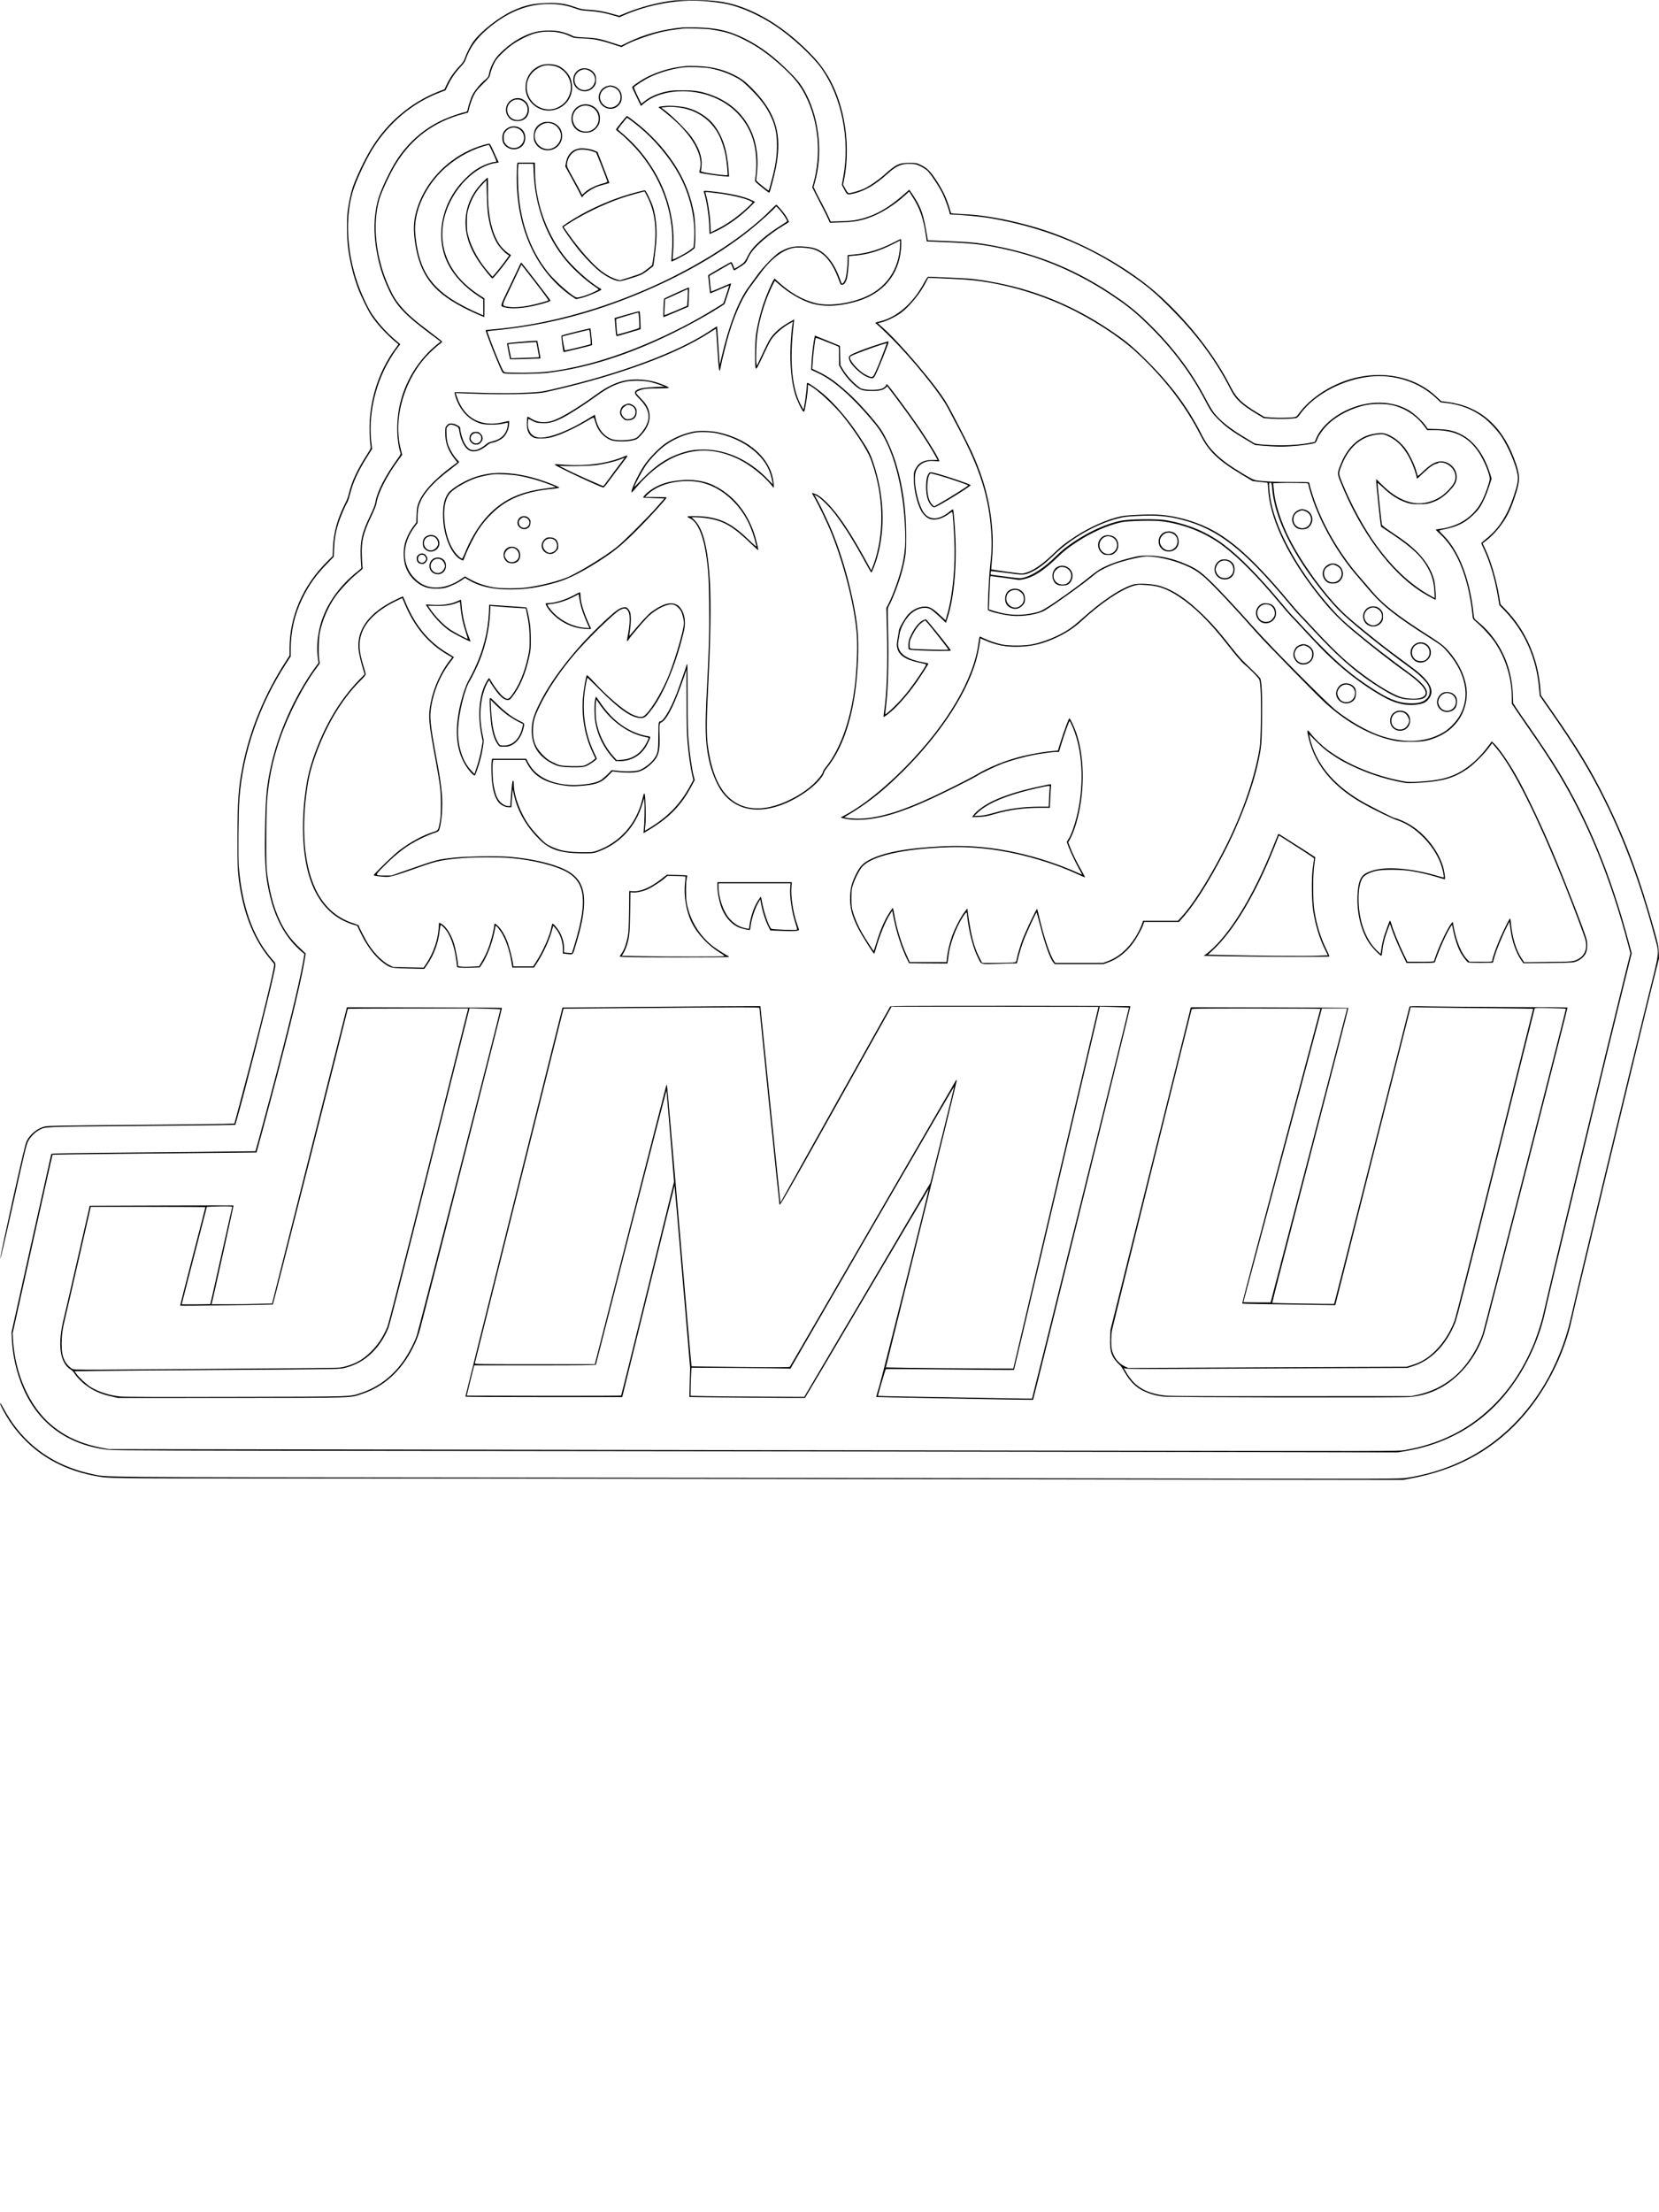 <?xml version="1.0" encoding="UTF-8" standalone="yes"?>
<svg version="1.0" xmlns="http://www.w3.org/2000/svg" width="2876.77px" height="3835.01px" viewBox="0 0 2877 3836" preserveAspectRatio="xMidYMid meet">
  <g transform="translate(0,3836) scale(0.1,-0.1)" fill="#000000" stroke="none">
    <path d="M11700 38353 c-266 -29 -576 -109 -839 -215 l-124 -51 -111 31 c-171
47 -259 63 -406 72 -121 7 -147 12 -250 48 -170 60 -283 76 -498 69 -234 -7
-380 -41 -587 -137 -232 -107 -536 -344 -671 -523 -53 -70 -120 -201 -154
-297 -18 -52 -37 -79 -91 -135 -89 -93 -166 -202 -219 -313 l-43 -90 -96 -37
c-489 -190 -905 -544 -1183 -1007 -108 -178 -253 -484 -314 -662 -28 -82 -67
-262 -85 -396 -19 -136 -16 -485 5 -643 30 -236 94 -497 172 -703 54 -144 173
-389 233 -477 101 -151 259 -322 418 -456 l52 -43 -53 -72 c-257 -347 -416
-791 -445 -1243 -9 -138 -3 -343 14 -449 6 -37 2 -47 -57 -140 -173 -267 -271
-479 -319 -684 -11 -47 -35 -114 -54 -150 -143 -279 -211 -521 -222 -785 l-6
-150 -86 -85 c-427 -421 -661 -957 -661 -1517 l0 -122 -63 -98 c-370 -572
-627 -1195 -751 -1823 -73 -367 -89 -589 -90 -1250 -1 -536 5 -634 55 -913 84
-468 249 -856 490 -1151 35 -43 72 -88 81 -100 17 -20 16 -29 -21 -201 -102
-465 -313 -1300 -594 -2345 l-63 -235 -179 -7 c-99 -3 -823 -11 -1610 -18
-1194 -9 -1441 -14 -1496 -26 -132 -30 -263 -136 -321 -260 -21 -45 -82 -304
-244 -1029 -120 -543 -214 -985 -212 -1004 2 -22 92 364 225 963 185 836 227
1009 254 1065 38 77 120 163 195 203 107 58 67 56 1499 68 726 6 1451 13 1612
16 l292 6 15 52 c147 511 538 2049 640 2511 56 258 59 220 -24 317 -325 375
-516 913 -571 1603 -14 170 -6 934 11 1170 59 805 344 1630 812 2351 l78 121
0 122 c0 308 67 604 199 876 113 235 238 411 432 610 l116 120 6 150 c7 163
28 286 78 441 31 98 115 295 150 351 11 18 33 84 49 146 50 205 136 390 300
652 l82 130 -13 105 c-54 454 51 964 284 1385 55 100 132 218 184 283 l34 42
-33 28 c-167 139 -287 263 -401 414 -79 104 -117 172 -201 354 -275 597 -348
1305 -191 1848 51 177 224 549 346 745 285 458 696 801 1174 981 l90 34 40 84
c55 116 126 221 215 316 61 65 81 94 99 146 70 195 181 351 365 510 346 298
691 440 1071 441 167 1 300 -21 445 -72 103 -37 129 -42 250 -49 147 -9 281
-33 432 -79 l98 -29 90 39 c396 171 863 261 1280 246 165 -6 389 -33 517 -62
250 -57 559 -198 823 -375 286 -192 642 -521 794 -734 351 -490 501 -1234 380
-1885 l-25 -136 43 -82 c49 -94 50 -95 168 -68 188 44 374 154 585 345 153
138 240 175 399 168 83 -3 102 -8 167 -40 41 -20 93 -53 117 -74 55 -47 210
-280 272 -409 45 -94 120 -306 120 -340 0 -8 8 -15 18 -15 179 -3 518 -35 692
-65 911 -158 1664 -459 2405 -962 319 -217 456 -333 775 -659 419 -427 746
-877 985 -1353 81 -162 191 -264 455 -422 l118 -71 139 -9 c127 -9 280 -6 395
7 45 5 50 10 92 67 304 425 975 715 1521 658 326 -34 618 -164 842 -375 l78
-73 104 -12 c245 -29 456 -111 643 -252 94 -70 236 -222 307 -328 120 -179
254 -494 281 -665 14 -90 1 -162 -67 -369 -111 -336 -258 -566 -473 -737 -49
-40 -90 -76 -90 -80 0 -4 22 -54 50 -112 99 -212 187 -508 237 -803 l27 -160
96 -100 c341 -354 548 -819 591 -1332 l13 -141 149 -214 c469 -669 724 -1089
987 -1623 353 -717 626 -1465 871 -2390 66 -247 72 -200 -124 -985 -271 -1088
-1203 -4955 -1352 -5615 -84 -369 -254 -791 -452 -1120 -542 -903 -1363 -1457
-2388 -1615 -127 -19 -189 -19 -5084 -10 -2726 5 -7741 12 -11146 15 -6720 7
-6293 3 -6574 61 -69 14 -193 48 -275 75 -556 183 -982 544 -1260 1069 -39 73
-56 97 -56 80 0 -29 93 -200 170 -315 338 -501 838 -821 1468 -940 243 -46
176 -45 2997 -45 1463 0 5455 -4 8870 -9 3416 -6 7250 -11 8520 -13 l2310 -3
125 23 c780 144 1390 469 1892 1009 438 472 776 1128 912 1771 71 332 1145
4789 1397 5797 l111 440 -5 115 c-4 105 -10 137 -75 370 -252 907 -496 1563
-837 2255 -265 538 -493 914 -948 1565 l-184 265 -7 95 c-40 541 -251 1024
-608 1393 l-85 88 -23 137 c-46 281 -143 613 -239 817 l-48 102 70 54 c142
110 289 293 377 468 47 95 98 230 146 391 60 201 53 292 -47 558 -218 583
-610 913 -1164 982 l-100 13 -81 76 c-340 322 -840 447 -1353 341 -419 -87
-827 -340 -1046 -647 -23 -32 -38 -43 -65 -47 -87 -13 -276 -16 -393 -7 l-128
10 -118 70 c-269 161 -367 255 -464 446 -277 545 -699 1091 -1209 1563 -507
469 -1282 915 -2011 1157 -444 146 -974 256 -1332 276 -99 5 -207 12 -240 15
l-60 5 -38 122 c-51 161 -116 293 -224 457 -102 154 -156 207 -263 259 -74 35
-77 36 -200 36 -183 0 -229 -22 -440 -211 -104 -92 -250 -192 -352 -239 -70
-32 -218 -75 -260 -75 -10 0 -32 28 -57 74 l-41 75 15 71 c77 368 66 797 -31
1190 -99 399 -266 714 -518 976 -400 418 -827 706 -1265 856 -239 81 -447 109
-815 106 -149 0 -287 -3 -306 -5z"/>
    <path d="M11835 37884 c-360 -36 -660 -119 -959 -264 l-105 -51 -140 45 c-223
73 -286 86 -490 96 -139 7 -190 14 -208 26 -38 24 -148 63 -225 79 -99 21
-293 19 -398 -4 -227 -51 -465 -194 -661 -398 -82 -85 -153 -228 -173 -349 -6
-34 -17 -49 -64 -88 -80 -66 -176 -180 -217 -257 -29 -56 -69 -176 -89 -270
-5 -21 -13 -28 -43 -34 -70 -13 -257 -77 -366 -126 -326 -145 -601 -379 -807
-687 -128 -191 -303 -565 -344 -735 -66 -271 -71 -551 -15 -867 42 -241 101
-428 204 -652 132 -287 277 -443 722 -776 l183 -137 -32 -25 c-352 -273 -602
-683 -687 -1123 -51 -266 -43 -579 20 -773 9 -30 6 -38 -56 -123 -210 -291
-348 -563 -376 -741 -7 -47 -33 -113 -94 -240 -140 -293 -170 -423 -162 -695
3 -93 8 -179 12 -190 5 -16 -6 -29 -52 -65 -353 -274 -597 -639 -677 -1015
-37 -170 -46 -349 -25 -502 l11 -80 -65 -89 c-355 -494 -642 -1142 -767 -1734
-70 -328 -88 -536 -96 -1120 -9 -570 11 -802 97 -1139 101 -398 283 -711 540
-927 l47 -39 -23 -135 c-63 -364 -270 -1215 -575 -2360 -138 -515 -248 -922
-252 -926 -2 -1 -514 -7 -1138 -13 -2428 -23 -2399 -22 -2404 -40 -3 -9 -159
-707 -347 -1551 l-341 -1535 6 -125 c13 -282 81 -577 191 -835 268 -625 773
-994 1475 -1079 110 -13 921 -15 6555 -21 3537 -3 8542 -10 11124 -15 l4694
-9 146 25 c403 68 781 214 1106 428 306 201 575 471 794 796 243 361 424 789
515 1216 24 113 200 852 605 2539 294 1225 552 2288 726 2991 l164 662 -45
168 c-311 1174 -710 2146 -1239 3014 -109 179 -313 486 -512 771 -84 119 -176
254 -206 300 l-54 84 -6 150 c-16 405 -150 762 -396 1056 -70 84 -111 123
-252 242 -22 20 -27 33 -33 106 -4 46 -17 147 -31 225 -85 503 -257 897 -497
1138 -70 70 -75 78 -55 82 218 45 298 72 412 137 85 48 220 172 273 251 57 84
119 220 166 366 l46 142 -35 108 c-104 320 -280 552 -500 661 -124 62 -222 83
-412 89 l-161 5 -37 53 c-57 82 -210 223 -298 272 -331 189 -784 168 -1172
-53 -206 -118 -364 -280 -430 -443 l-23 -57 -59 -11 c-150 -31 -326 -47 -518
-47 -216 -1 -451 18 -475 38 -8 6 -85 53 -170 104 -248 147 -418 284 -529 425
-26 34 -85 133 -131 221 -270 518 -627 981 -1095 1418 -167 156 -330 282 -570
440 -683 448 -1370 713 -2195 846 -181 29 -310 38 -802 57 l-168 6 -5 32 c-68
423 -108 538 -265 772 l-51 74 -82 -72 c-288 -255 -529 -388 -815 -448 -68
-15 -152 -23 -282 -27 l-185 -5 -34 78 c-19 44 -67 140 -107 214 -40 74 -91
174 -114 221 l-41 86 25 89 c134 472 78 1059 -141 1499 -87 173 -145 250 -322
425 -254 253 -479 421 -738 553 -283 144 -508 196 -873 202 -102 1 -203 1
-225 -1z m485 -34 c263 -40 373 -73 579 -176 234 -116 428 -253 667 -471 209
-191 313 -321 406 -508 226 -452 275 -1015 132 -1522 l-18 -62 67 -133 c36
-73 90 -178 119 -233 30 -55 68 -133 86 -174 l33 -74 187 6 c212 6 322 23 468
72 218 72 473 232 669 416 l51 48 56 -88 c132 -205 193 -382 238 -697 l12 -81
181 -7 c606 -22 786 -41 1191 -132 637 -142 1242 -402 1811 -779 248 -164 376
-263 549 -424 469 -437 835 -910 1102 -1428 91 -175 130 -228 256 -348 114
-109 221 -186 438 -315 l165 -98 125 -11 c237 -19 326 -21 490 -11 167 10 397
42 429 59 10 6 24 29 32 53 22 68 104 184 184 263 168 164 419 291 675 342
126 25 339 23 453 -5 225 -56 411 -179 549 -364 l50 -68 128 0 c349 0 579
-113 758 -373 100 -145 208 -408 198 -482 -8 -65 -74 -251 -124 -353 -142
-288 -405 -465 -754 -507 -32 -4 -58 -9 -58 -12 0 -2 38 -40 85 -84 216 -206
367 -496 470 -906 31 -125 72 -363 81 -474 7 -83 8 -84 48 -119 119 -100 276
-271 344 -373 190 -285 292 -624 292 -970 l0 -93 108 -160 c59 -87 156 -227
214 -311 168 -237 377 -557 502 -767 513 -860 899 -1815 1204 -2980 l28 -109
-112 -451 c-300 -1207 -1252 -5161 -1399 -5811 -33 -148 -117 -404 -180 -549
-185 -430 -412 -767 -717 -1061 -411 -397 -908 -642 -1510 -745 -116 -19 -151
-19 -5970 -9 -3219 5 -8249 14 -11178 18 l-5325 8 -115 22 c-371 69 -657 201
-903 416 -365 319 -610 873 -643 1455 l-7 117 343 1544 c188 849 345 1547 349
1551 3 4 517 11 1141 17 624 6 1419 13 1766 17 l631 7 93 341 c393 1450 661
2528 735 2960 l25 148 -110 105 c-126 120 -205 220 -284 360 -134 239 -221
527 -273 908 -15 111 -18 201 -17 615 0 271 6 558 13 650 27 372 96 710 219
1071 149 436 417 955 658 1270 42 55 42 56 31 100 -18 73 -14 379 7 484 43
215 147 457 274 634 83 117 267 310 385 404 84 67 88 73 83 101 -4 17 -9 103
-12 191 -10 259 22 393 161 685 52 109 86 194 91 225 24 179 181 487 397 778
l50 69 -21 86 c-30 125 -31 128 -42 252 -39 454 144 989 464 1350 73 82 198
198 263 243 18 12 31 27 30 32 -2 6 -96 80 -209 165 -250 188 -386 305 -484
418 -103 118 -154 197 -227 358 -233 507 -297 1098 -168 1534 39 133 190 454
287 611 273 442 660 729 1164 863 l85 23 28 104 c15 57 46 142 69 189 36 73
58 101 159 202 111 110 118 119 129 172 13 64 46 148 86 221 34 62 162 190
280 279 105 79 297 177 408 207 205 55 446 35 618 -52 54 -27 68 -29 210 -35
188 -7 301 -29 513 -98 l164 -53 33 20 c132 80 494 210 703 252 105 21 158 29
325 49 65 8 404 -2 480 -14z"/>
    <path d="M9386 37230 c-148 -53 -241 -164 -268 -319 -46 -271 192 -509 463
-463 262 45 405 304 309 557 -32 84 -131 183 -215 215 -87 33 -211 37 -289 10z
m290 -36 c176 -83 265 -285 204 -464 -38 -112 -105 -186 -214 -236 -179 -82
-401 0 -491 182 -109 217 -1 460 240 541 66 22 189 11 261 -23z"/>
    <path d="M11885 37214 c-16 -2 -66 -9 -110 -15 -190 -25 -440 -108 -604 -202
-94 -54 -211 -136 -211 -149 0 -4 35 -79 78 -167 l77 -159 50 44 c254 220 734
276 1142 133 428 -150 717 -486 788 -918 28 -169 27 -383 -1 -537 -6 -30 -1
-36 118 -132 67 -56 126 -98 130 -94 12 12 87 300 113 432 95 490 32 821 -224
1161 -103 137 -278 315 -366 372 -235 151 -488 225 -790 232 -88 2 -173 1
-190 -1z m425 -38 c170 -32 332 -90 487 -177 61 -34 110 -75 219 -184 159
-159 250 -276 324 -417 101 -192 134 -335 133 -568 0 -181 -22 -328 -82 -561
-54 -205 -56 -214 -66 -213 -4 0 -55 38 -112 85 -83 66 -103 88 -99 104 3 11
10 78 16 150 54 632 -248 1125 -813 1324 -166 58 -271 75 -477 75 -151 0 -202
-4 -280 -21 -164 -36 -284 -90 -389 -173 l-49 -39 -67 136 c-36 75 -64 142
-61 149 8 21 180 131 282 180 163 78 381 141 564 164 104 12 368 5 470 -14z"/>
    <path d="M10080 37169 c-85 -26 -139 -101 -140 -193 -1 -200 258 -274 370
-107 20 29 25 49 25 107 0 60 -4 76 -28 112 -45 69 -146 105 -227 81z m125
-28 c124 -57 152 -190 61 -289 -48 -53 -140 -71 -202 -39 -147 77 -134 280 21
335 44 15 75 14 120 -7z"/>
    <path d="M10525 36865 c-91 -24 -156 -124 -141 -218 28 -171 241 -235 351
-105 36 43 46 73 46 134 0 96 -60 172 -151 193 -53 12 -43 13 -105 -4z m100
-16 c56 -16 92 -44 116 -91 41 -80 19 -176 -53 -228 -74 -54 -163 -47 -229 19
-112 112 -46 282 121 310 3 1 23 -4 45 -10z"/>
    <path d="M8906 36645 c-133 -47 -176 -215 -83 -322 40 -46 82 -63 152 -63 118
0 196 78 196 195 0 65 -21 114 -67 154 -55 49 -126 62 -198 36z m168 -43 c141
-98 72 -324 -99 -324 -165 0 -243 197 -122 310 61 57 152 63 221 14z"/>
    <path d="M10042 36524 c-178 -89 -176 -359 3 -443 61 -29 162 -29 221 0 50 24
100 77 121 128 20 46 20 146 1 191 -55 131 -216 189 -346 124z m216 -20 c154
-76 167 -294 24 -389 -111 -73 -263 -34 -324 84 -103 196 102 404 300 305z"/>
    <path d="M11511 36520 c-90 -10 -106 -16 -77 -32 36 -20 219 -172 303 -251
306 -290 458 -600 400 -815 -10 -39 -11 -55 -3 -58 34 -12 316 -54 405 -60
l104 -7 -7 99 c-25 363 -104 604 -265 810 -82 105 -244 215 -390 265 -124 43
-324 64 -470 49z m228 -20 c332 -34 591 -209 734 -495 42 -85 90 -232 110
-340 19 -96 41 -334 33 -342 -9 -10 -219 13 -350 38 -100 18 -116 24 -111 38
4 9 9 52 12 96 10 147 -49 312 -175 489 -70 100 -305 337 -431 437 l-94 74 59
6 c98 9 108 9 213 -1z"/>
    <path d="M10773 36235 c-51 -62 -93 -117 -92 -122 0 -4 29 -30 65 -58 92 -70
272 -252 365 -368 407 -505 594 -1101 539 -1716 -6 -78 -10 -144 -8 -146 9
-10 290 140 345 184 l61 50 7 98 c10 131 0 387 -20 498 -47 264 -139 517 -271
743 -195 333 -467 636 -794 881 -52 39 -97 71 -100 70 -3 0 -47 -51 -97 -114z
m315 -79 c267 -221 523 -527 682 -815 207 -376 301 -805 263 -1204 l-6 -67
-71 -55 c-62 -47 -282 -163 -291 -153 -2 2 0 46 5 98 51 525 -84 1067 -377
1515 -165 252 -319 421 -577 636 -4 4 29 53 74 108 l82 101 60 -42 c32 -23
103 -78 156 -122z"/>
    <path d="M9430 36241 c-116 -38 -174 -118 -175 -241 0 -64 4 -82 28 -123 122
-208 435 -141 463 98 17 141 -86 263 -229 271 -34 2 -73 0 -87 -5z m186 -46
c55 -32 100 -100 110 -163 16 -110 -67 -227 -180 -253 -160 -36 -310 119 -267
277 17 63 62 118 123 148 68 35 144 32 214 -9z"/>
    <path d="M8825 36151 c-77 -36 -115 -95 -115 -181 0 -60 13 -96 48 -134 76
-81 210 -87 291 -13 79 72 79 222 0 294 -58 53 -152 67 -224 34z m163 -22 c87
-43 124 -147 82 -234 -60 -124 -222 -139 -307 -28 -24 31 -28 45 -28 103 0 58
4 72 28 103 56 74 143 95 225 56z"/>
    <path d="M8385 35846 c-455 -131 -849 -456 -1058 -871 -118 -236 -167 -459
-147 -678 39 -420 148 -699 359 -921 157 -163 380 -306 704 -450 82 -36 151
-66 153 -66 2 0 4 73 4 163 l0 162 -90 58 c-482 311 -704 754 -625 1247 82
504 502 983 916 1045 l47 7 -43 91 c-23 51 -57 125 -75 165 -22 47 -38 72 -49
71 -9 0 -52 -11 -96 -23z m129 -68 c82 -177 96 -211 90 -219 -3 -5 -16 -9 -29
-9 -40 0 -157 -40 -235 -81 -106 -55 -192 -123 -301 -236 -389 -406 -499 -993
-271 -1448 106 -212 296 -412 540 -569 l72 -47 0 -139 0 -139 -82 35 c-151 64
-348 167 -456 237 -419 272 -590 578 -642 1144 -35 379 178 841 528 1149 217
190 483 330 750 393 2 1 18 -32 36 -71z"/>
    <path d="M10035 35783 c-58 -13 -91 -29 -127 -61 -49 -45 -76 -95 -93 -181
l-14 -66 124 -225 c68 -124 132 -244 142 -267 10 -24 21 -43 24 -43 4 0 14 11
23 24 22 35 132 111 208 145 34 16 104 39 153 51 50 13 91 24 92 25 1 1 -44
122 -102 271 l-104 269 -41 18 c-81 36 -219 55 -285 40z m225 -43 c36 -11 70
-23 75 -27 10 -7 190 -467 197 -501 2 -9 -26 -21 -86 -37 -111 -29 -236 -90
-302 -149 l-51 -45 -22 47 c-12 26 -72 136 -133 245 -109 196 -111 199 -105
250 13 109 84 202 177 232 57 19 164 13 250 -15z"/>
    <path d="M8966 35494 c-3 -26 -6 -127 -6 -226 0 -894 350 -1637 970 -2058 l58
-39 101 24 c94 23 341 128 341 145 0 3 -19 17 -42 30 -169 95 -479 378 -618
565 -310 415 -488 936 -493 1447 l-2 158 -151 0 -151 0 -7 -46z m288 -131 c25
-582 223 -1118 562 -1523 135 -161 341 -346 507 -455 31 -21 57 -41 57 -45 0
-4 -46 -28 -102 -55 -98 -45 -226 -85 -274 -85 -57 0 -365 267 -497 430 -329
407 -509 940 -524 1556 -3 122 -3 246 1 277 l7 57 128 0 128 0 7 -157z"/>
    <path d="M8372 35203 c-185 -186 -287 -409 -299 -653 -11 -244 60 -472 225
-721 70 -105 226 -300 240 -298 14 1 146 159 235 281 l89 123 -23 15 c-104 68
-178 152 -233 265 -104 214 -151 491 -144 864 1 110 -1 201 -5 201 -5 0 -43
-35 -85 -77z m92 -578 c33 -206 84 -363 154 -480 41 -68 130 -166 178 -196
l33 -20 -73 -102 c-41 -56 -106 -139 -145 -184 l-72 -83 -51 58 c-180 203
-310 433 -369 652 -20 71 -23 109 -23 235 1 133 4 160 27 236 52 172 131 308
249 429 l63 65 7 -255 c3 -153 12 -295 22 -355z"/>
    <path d="M11035 35025 c-327 -85 -652 -217 -960 -387 -139 -77 -325 -197 -325
-210 0 -17 159 -242 267 -379 128 -161 320 -356 423 -428 93 -66 196 -117 266
-131 50 -11 61 -9 220 40 216 66 216 66 401 214 7 5 44 300 53 419 14 181 1
376 -34 523 -28 114 -30 120 -99 267 -33 70 -56 107 -66 107 -9 -1 -74 -16
-146 -35z m190 -75 c144 -287 174 -593 105 -1054 -11 -71 -20 -130 -20 -131 0
-8 -149 -121 -184 -141 -22 -12 -116 -46 -208 -74 l-168 -51 -57 16 c-76 22
-172 73 -258 137 -154 116 -389 381 -581 654 l-82 118 51 35 c256 173 653 366
971 472 89 30 347 103 383 109 2 0 23 -40 48 -90z"/>
    <path d="M12204 35034 c41 -108 86 -381 94 -571 l7 -162 85 37 c211 94 452
265 639 456 l65 65 -75 36 c-122 58 -343 107 -624 140 -171 20 -199 20 -191
-1z m311 -35 c175 -25 387 -75 474 -114 34 -15 61 -31 61 -34 0 -4 -26 -32
-57 -62 -170 -165 -367 -308 -553 -401 l-115 -58 -6 142 c-7 169 -46 414 -85
542 -6 17 -2 18 62 12 38 -4 137 -16 219 -27z"/>
    <path d="M13355 34709 c-447 -451 -1208 -943 -2023 -1310 -919 -414 -1874
-672 -2772 -750 -74 -6 -137 -13 -139 -15 -6 -6 105 -303 179 -479 123 -290
107 -263 159 -272 88 -15 576 -8 731 10 693 83 1412 311 2195 697 288 142 596
313 800 445 l80 52 58 177 c33 98 57 179 55 181 -2 3 -80 -29 -173 -70 -93
-41 -171 -72 -173 -70 -4 4 -32 269 -29 271 20 13 367 214 370 214 3 0 16 -27
28 -60 12 -33 25 -60 28 -60 11 0 151 89 184 116 17 14 41 51 54 82 12 31 39
81 60 111 89 129 317 323 543 460 58 36 107 66 109 67 7 6 -22 65 -59 122 -36
56 -146 182 -159 182 -3 0 -51 -45 -106 -101z m179 -5 c56 -67 116 -159 116
-179 0 -5 -48 -39 -106 -75 -212 -130 -417 -300 -510 -423 -26 -34 -62 -94
-80 -134 -22 -47 -47 -81 -71 -101 -46 -35 -143 -96 -147 -91 -1 2 -12 29 -23
59 -14 37 -26 55 -37 54 -13 -2 -396 -222 -396 -229 0 -18 32 -310 34 -312 2
-2 76 28 165 67 89 38 163 70 166 70 2 0 -20 -70 -48 -155 l-52 -156 -100 -62
c-759 -476 -1675 -865 -2423 -1031 -386 -86 -597 -110 -957 -111 -154 0 -292
3 -307 8 -30 8 -41 29 -143 272 -72 174 -169 434 -164 439 2 3 58 9 124 16
743 71 1442 233 2160 500 877 327 1679 765 2277 1245 162 129 438 380 438 397
0 21 27 -1 84 -68z"/>
    <path d="M11735 33284 c-116 -53 -213 -99 -217 -102 -10 -11 -22 -322 -12
-322 5 0 104 41 220 91 l212 90 7 165 c4 91 6 167 3 169 -2 2 -98 -39 -213
-91z m188 -119 l-8 -109 -194 -83 c-107 -46 -196 -81 -199 -79 -2 3 -1 65 3
139 l7 134 196 89 197 90 3 -36 c1 -19 -1 -84 -5 -145z"/>
    <path d="M10872 32906 l-214 -61 6 -70 c3 -38 8 -109 12 -157 5 -60 11 -88 19
-88 7 0 101 27 210 60 109 33 200 60 202 60 7 0 -8 304 -16 311 -3 4 -102 -21
-219 -55z m212 -98 c3 -72 4 -134 0 -137 -10 -10 -379 -119 -381 -112 -5 15
-23 265 -19 268 4 4 366 110 382 112 7 1 13 -45 18 -131z"/>
    <path d="M9990 32608 c-135 -33 -249 -64 -253 -68 -8 -7 26 -276 35 -286 4 -4
489 114 495 120 4 4 -24 286 -29 291 -2 2 -113 -24 -248 -57z m234 10 c8 -35
24 -223 21 -226 -8 -8 -438 -113 -449 -109 -8 3 -50 237 -43 243 4 3 442 112
454 113 7 1 15 -9 17 -21z"/>
    <path d="M9007 32430 c-114 -10 -210 -20 -213 -23 -3 -3 7 -66 22 -141 l28
-136 81 0 c45 0 164 3 264 7 l183 6 -6 41 c-4 23 -16 92 -28 154 l-21 112 -51
-1 c-28 -1 -145 -9 -259 -19z m293 -3 c0 -2 11 -61 25 -132 13 -71 23 -130 22
-131 -1 -1 -111 -6 -244 -10 l-241 -7 -12 59 c-7 32 -18 87 -25 122 -7 34 -12
63 -11 63 6 6 486 41 486 36z"/>
    <path d="M15505 34159 c-226 -119 -451 -190 -677 -211 l-128 -12 0 -65 c0
-102 -19 -280 -36 -339 -14 -48 -43 -92 -62 -92 -4 0 -18 30 -31 68 -68 191
-151 331 -251 426 -113 106 -198 139 -400 151 -155 10 -259 -15 -398 -96 -88
-52 -292 -262 -400 -414 -51 -71 -115 -159 -142 -195 -169 -223 -341 -668
-464 -1200 l-34 -145 -6 55 c-3 30 -13 179 -22 330 -9 151 -18 277 -20 279 -2
2 -43 -23 -91 -56 -558 -383 -1595 -769 -2794 -1042 -157 -36 -198 -41 -390
-50 -275 -14 -523 -14 -937 0 -183 6 -336 9 -339 5 -4 -4 4 -39 16 -79 75
-235 232 -401 436 -463 80 -25 290 -25 388 -1 93 23 90 24 82 -30 -21 -149
-111 -242 -270 -278 -53 -13 -78 -25 -114 -57 -25 -22 -74 -54 -109 -71 -113
-53 -194 -22 -260 101 -34 64 -72 193 -72 247 0 28 -6 35 -52 60 -36 20 -67
29 -101 29 -43 1 -52 -3 -78 -32 -28 -31 -29 -36 -29 -130 0 -168 46 -298 154
-439 l56 -72 -93 -69 c-317 -235 -518 -457 -585 -646 -21 -58 -26 -95 -30
-200 l-4 -128 -50 -65 c-66 -88 -123 -204 -149 -304 -30 -117 -24 -291 14
-398 58 -165 185 -295 342 -353 83 -30 238 -36 339 -14 82 19 224 84 299 139
l49 35 66 -39 c191 -112 417 -163 722 -162 273 0 497 35 810 125 204 59 468
195 800 413 180 119 284 202 470 378 201 190 629 652 630 680 0 4 -84 7 -187
7 l-188 1 63 59 c169 157 485 241 795 211 249 -24 494 -153 693 -364 187 -197
306 -434 379 -751 5 -25 -14 -10 -123 95 -282 274 -477 376 -774 409 -124 13
-298 13 -298 0 0 -5 15 -16 33 -24 135 -56 236 -275 291 -631 37 -236 48 -412
53 -855 6 -468 -3 -793 -38 -1470 -36 -676 -30 -922 32 -1225 44 -215 139
-446 236 -575 218 -290 566 -373 981 -235 295 99 621 321 748 509 19 28 34 59
34 69 0 9 20 42 44 72 325 398 512 1048 545 1885 15 392 -4 613 -89 1025 -85
410 -207 820 -351 1178 -65 161 -208 464 -277 585 l-42 73 53 -28 c69 -37 224
-193 321 -323 161 -215 322 -474 502 -804 59 -108 110 -196 114 -196 11 0 73
160 103 265 144 505 120 1078 -70 1645 -51 154 -90 227 -248 465 -190 285
-422 557 -618 723 -93 80 -254 192 -274 192 -9 0 -13 -18 -13 -62 0 -58 -30
-284 -48 -368 l-8 -35 -26 45 c-176 299 -223 782 -142 1463 l7 58 -74 -42
c-157 -88 -273 -187 -344 -295 -20 -31 -80 -148 -133 -262 l-97 -206 -8 44
c-12 65 -1 398 18 520 38 254 131 558 236 779 33 69 61 127 64 129 2 2 35 -23
72 -57 163 -148 399 -285 574 -335 203 -58 428 -52 710 19 468 118 759 416
824 845 16 102 20 246 8 253 -5 2 -57 -22 -118 -54z m102 -81 c-19 -343 -186
-628 -469 -799 -274 -166 -731 -246 -1001 -175 -222 57 -428 175 -634 361
l-71 65 -21 -33 c-35 -57 -118 -251 -165 -387 -54 -154 -108 -372 -133 -530
-22 -140 -26 -591 -6 -611 13 -13 31 20 153 281 42 91 95 193 117 226 68 99
213 222 341 288 l34 18 -6 -29 c-14 -67 -28 -221 -36 -388 -14 -315 12 -613
75 -830 29 -101 112 -280 143 -308 19 -18 20 -17 41 95 24 132 41 265 41 325
l0 44 30 -16 c123 -64 414 -330 574 -527 208 -255 426 -591 483 -743 202 -539
242 -1125 113 -1637 -26 -103 -43 -153 -89 -273 l-12 -29 -40 74 c-298 554
-529 903 -733 1105 -96 95 -167 144 -229 159 l-29 7 47 -83 c81 -144 231 -457
294 -615 230 -573 416 -1329 441 -1793 13 -255 -5 -640 -46 -935 -77 -559
-251 -1029 -490 -1327 -30 -37 -54 -76 -54 -86 0 -28 -75 -126 -151 -198 -112
-106 -243 -196 -405 -277 -512 -257 -944 -196 -1191 168 -124 183 -202 424
-249 765 -24 170 -22 468 5 990 43 839 54 1477 31 1865 -34 572 -116 900 -261
1048 l-57 57 59 0 c93 0 246 -19 333 -41 212 -54 369 -156 628 -408 76 -73
138 -128 138 -122 0 33 -46 217 -77 305 -129 371 -364 651 -681 810 -198 100
-444 127 -723 80 -161 -27 -312 -91 -425 -183 -58 -47 -103 -100 -87 -102 5
-1 88 -4 186 -8 l178 -6 -122 -140 c-160 -183 -588 -611 -709 -707 -181 -144
-593 -400 -814 -504 -153 -72 -458 -152 -721 -190 -166 -24 -465 -24 -600 0
-167 29 -318 85 -462 171 l-31 19 -59 -41 c-143 -100 -295 -153 -437 -153
-151 0 -262 46 -372 155 -232 229 -234 597 -4 899 l50 67 0 102 c0 56 7 130
15 165 48 205 232 422 578 680 70 53 127 101 127 107 0 6 -16 27 -36 46 -50
48 -122 166 -152 251 -19 56 -26 99 -30 184 -4 106 -4 111 21 139 20 24 32 30
65 29 22 -1 59 -12 83 -25 42 -24 43 -26 55 -98 27 -163 100 -294 181 -327 78
-33 184 -1 293 88 41 34 67 47 102 52 64 10 160 59 199 104 46 52 79 130 86
206 3 36 3 66 0 66 -3 0 -43 -9 -89 -20 -393 -96 -688 61 -814 434 l-24 69
153 -6 c373 -16 815 -19 1067 -8 262 12 266 12 480 62 1155 267 2130 627 2699
996 62 41 115 72 117 71 2 -2 13 -167 26 -366 23 -381 33 -430 57 -289 19 105
105 445 151 595 112 362 240 634 392 828 34 45 96 127 136 182 183 254 386
413 576 452 74 15 255 5 343 -20 180 -50 320 -206 428 -477 23 -59 45 -116 48
-125 10 -27 52 -22 76 9 12 14 28 49 36 77 15 53 35 241 35 337 l0 57 83 7
c235 18 445 80 672 196 72 36 132 67 134 68 2 0 1 -50 -2 -111z"/>
    <path d="M10859 31764 c-160 -29 -319 -102 -494 -228 -379 -273 -669 -445
-810 -481 -132 -34 -257 -16 -355 51 -29 20 -52 30 -55 23 -4 -5 -7 -51 -8
-102 -2 -138 28 -208 106 -250 36 -19 57 -22 142 -21 111 0 187 17 330 71 121
46 324 147 465 232 95 57 116 66 121 52 4 -9 16 -49 28 -89 41 -135 139 -245
261 -294 75 -30 279 -32 388 -4 68 17 76 22 140 91 115 123 165 259 142 383
-17 93 -56 159 -147 251 -46 46 -83 89 -83 96 0 20 44 44 112 62 49 13 109 17
260 17 125 1 198 5 198 11 0 12 -98 55 -202 89 -165 53 -378 70 -539 40z m436
-33 c44 -12 114 -33 155 -49 l75 -27 -150 -6 c-211 -9 -303 -26 -347 -66 -35
-31 -22 -59 65 -146 205 -205 205 -393 -3 -620 -45 -50 -57 -57 -123 -73 -99
-26 -282 -26 -355 -1 -143 50 -247 185 -285 368 l-12 57 -113 -69 c-386 -237
-740 -363 -899 -320 -105 29 -165 141 -147 274 l6 44 70 -36 c61 -31 79 -36
163 -39 124 -6 203 14 353 88 119 59 392 234 588 377 201 147 341 216 514 254
114 25 328 20 445 -10z"/>
    <path d="M10830 31338 c-36 -18 -49 -33 -64 -69 -26 -64 -16 -112 34 -161 34
-34 43 -38 89 -38 97 0 151 52 151 147 0 41 -5 58 -27 84 -29 34 -78 59 -116
59 -12 0 -43 -10 -67 -22z m114 -12 c47 -20 76 -61 76 -108 0 -79 -49 -128
-131 -128 -33 0 -47 6 -74 33 -63 63 -53 142 25 194 38 27 58 28 104 9z"/>
    <path d="M12030 30875 c-174 -33 -356 -111 -503 -215 -114 -82 -275 -250 -359
-375 -115 -173 -254 -481 -210 -463 5 2 43 44 84 93 205 245 455 438 690 534
358 147 721 126 1097 -63 171 -87 393 -260 512 -398 34 -40 66 -77 72 -83 16
-16 0 130 -23 213 -99 354 -456 639 -932 743 -123 27 -327 34 -428 14z m423
-34 c271 -62 504 -181 676 -346 152 -145 232 -295 266 -498 l6 -38 -83 87
c-317 331 -716 516 -1113 517 -149 1 -241 -13 -374 -55 -260 -83 -459 -215
-704 -467 -70 -72 -127 -128 -127 -124 0 24 128 264 190 358 89 133 257 305
375 383 147 98 312 167 472 197 103 19 298 13 416 -14z"/>
    <path d="M10802 30434 c-29 -13 -99 -38 -155 -54 -271 -81 -599 -106 -959 -73
-49 4 -68 3 -68 -6 0 -19 713 -356 836 -395 15 -5 37 19 111 122 51 70 142
191 203 270 60 79 110 147 110 153 0 14 -20 10 -78 -17z m21 -26 c-65 -84
-243 -322 -292 -390 -35 -49 -67 -88 -72 -88 -5 0 -116 47 -246 105 -272 120
-552 257 -508 248 67 -14 509 -7 635 10 141 20 323 63 420 101 77 30 75 29 63
14z"/>
    <path d="M8550 30153 c-77 -6 -209 -33 -293 -60 -182 -57 -428 -203 -487 -288
-69 -101 -95 -228 -87 -430 13 -329 150 -645 314 -723 18 -9 34 -14 36 -11 2
2 19 42 37 89 48 124 154 332 217 430 77 117 154 210 261 312 254 241 563 365
1025 409 82 8 126 16 124 23 -5 16 -218 100 -371 147 -278 85 -544 120 -776
102z m439 -43 c160 -28 335 -76 510 -141 77 -29 139 -54 138 -56 -2 -1 -75
-12 -163 -23 -251 -32 -448 -86 -617 -171 -339 -171 -603 -485 -791 -939 -23
-57 -47 -105 -52 -107 -17 -6 -85 54 -126 109 -107 142 -176 368 -185 609 -8
201 28 341 110 428 77 80 301 206 453 254 79 25 206 52 289 61 84 9 315 -4
434 -24z"/>
    <path d="M9024 29391 c-37 -23 -59 -77 -49 -120 14 -65 94 -106 154 -81 45 18
63 45 69 98 4 43 1 53 -25 82 -37 42 -102 51 -149 21z m134 -36 c40 -46 26
-112 -29 -141 -61 -31 -133 14 -133 83 0 28 7 42 33 65 28 25 39 29 70 24 21
-3 45 -16 59 -31z"/>
    <path d="M7393 29060 c-47 -28 -66 -72 -61 -138 4 -48 10 -60 40 -88 48 -43
102 -52 162 -26 100 45 114 172 27 245 -41 34 -118 38 -168 7z m156 -25 c34
-29 56 -85 47 -120 -10 -38 -55 -84 -95 -96 -99 -30 -186 85 -136 181 32 62
129 81 184 35z"/>
    <path d="M9446 29010 c-85 -75 -65 -206 38 -245 63 -24 110 -14 158 35 34 34
38 43 38 89 0 98 -52 151 -147 151 -44 0 -58 -5 -87 -30z m154 -5 c62 -32 80
-129 35 -184 -29 -34 -85 -56 -120 -47 -68 17 -116 98 -95 161 24 74 109 107
180 70z"/>
    <path d="M8814 28866 c-92 -40 -110 -168 -34 -241 23 -22 41 -29 83 -33 65 -5
109 14 138 61 29 46 23 136 -12 173 -46 51 -114 66 -175 40z m117 -21 c61 -32
87 -117 53 -175 -33 -54 -107 -76 -164 -47 -32 16 -70 73 -70 106 0 40 33 92
71 113 41 22 71 23 110 3z"/>
    <path d="M7253 28736 c-22 -19 -28 -32 -28 -66 0 -55 37 -90 95 -90 30 0 43 6
64 31 15 17 26 43 26 59 0 16 -11 42 -26 59 -33 40 -89 43 -131 7z m116 -22
c12 -15 21 -34 21 -44 0 -10 -9 -29 -21 -44 -40 -51 -122 -22 -122 44 0 66 82
95 122 44z"/>
    <path d="M7515 28671 c-94 -57 -91 -205 5 -253 104 -53 215 17 213 133 -1 55
-28 101 -73 124 -40 21 -109 19 -145 -4z m141 -21 c21 -14 39 -36 49 -65 17
-42 17 -45 -4 -89 -41 -84 -138 -101 -200 -35 -98 105 33 264 155 189z"/>
    <path d="M9011 33761 c-11 -26 -90 -194 -176 -372 -172 -358 -167 -336 -85
-359 119 -34 346 -17 582 44 164 43 213 60 213 74 0 11 -490 648 -506 657 -3
3 -16 -17 -28 -44z m495 -613 c-24 -14 -229 -68 -332 -88 -144 -28 -275 -35
-361 -21 -120 21 -124 -7 48 351 83 173 157 330 165 349 l14 33 240 -308 c169
-218 236 -311 226 -316z"/>
    <path d="M16028 33460 c-189 -354 -464 -597 -758 -671 -47 -12 -87 -23 -89
-25 -3 -3 13 -19 35 -36 21 -18 104 -95 183 -172 407 -399 913 -1022 1046
-1286 21 -41 94 -181 163 -310 385 -719 544 -1221 582 -1831 13 -206 8 -352
-21 -609 -20 -175 -45 -723 -34 -740 16 -26 264 -86 416 -100 190 -18 459 27
573 96 187 114 658 452 821 589 33 28 74 60 91 72 39 28 169 93 254 127 156
64 493 146 600 146 173 0 432 -57 632 -140 167 -69 248 -118 373 -228 154
-137 521 -527 900 -957 154 -175 1053 -1093 1198 -1224 374 -337 778 -559
1167 -642 88 -19 136 -23 300 -23 215 -1 292 12 445 73 310 124 504 381 531
702 23 267 -112 586 -355 842 -57 59 -113 101 -283 210 -590 377 -824 562
-1038 822 -41 50 -114 135 -163 190 -363 410 -674 947 -831 1434 -25 79 -49
161 -52 182 -4 22 -10 42 -15 45 -4 2 -140 4 -301 4 -278 0 -482 10 -611 30
-48 8 -89 28 -243 121 -219 132 -352 229 -460 336 -113 111 -166 184 -249 346
-249 488 -546 881 -1005 1331 -142 138 -246 231 -343 303 -647 479 -1322 794
-2056 958 -244 54 -493 94 -651 105 -112 7 -624 30 -687 30 -6 0 -35 -45 -65
-100z m652 55 c581 -34 1232 -205 1812 -476 444 -208 922 -517 1212 -784 481
-444 853 -925 1115 -1441 143 -281 308 -439 717 -685 l187 -112 111 -13 c61
-7 120 -13 132 -14 20 0 21 -7 27 -110 27 -476 302 -1087 767 -1705 246 -327
432 -528 689 -744 305 -256 680 -549 916 -716 366 -259 452 -407 267 -461 -69
-20 -214 -15 -316 11 -177 46 -561 289 -891 563 -182 152 -387 353 -640 627
-117 127 -225 241 -240 255 -15 14 -103 115 -195 225 -679 813 -1106 1175
-1596 1353 -212 78 -414 124 -623 143 -157 15 -577 -1 -691 -26 -236 -51 -540
-185 -786 -346 -189 -124 -240 -164 -380 -299 -198 -190 -355 -298 -489 -335
-59 -17 -64 -16 -325 20 -145 20 -266 38 -268 40 -2 2 1 54 7 117 19 210 23
352 12 524 -31 493 -138 910 -362 1404 -74 162 -355 706 -437 845 -173 294
-790 1022 -1095 1295 l-95 84 72 18 c92 24 253 103 337 167 151 115 340 350
430 534 l34 68 175 -6 c96 -4 281 -13 410 -20z m5382 -3620 c33 -404 236 -891
586 -1405 171 -252 384 -519 564 -706 189 -196 737 -639 1268 -1024 127 -92
257 -220 290 -286 37 -73 35 -148 -5 -206 -59 -83 -163 -115 -339 -105 -187
11 -340 72 -616 249 -398 254 -703 522 -1170 1028 -119 129 -225 242 -235 250
-10 8 -93 105 -185 215 -391 468 -723 805 -994 1009 -291 218 -612 354 -1001
423 -149 27 -624 22 -777 -7 -292 -56 -658 -234 -973 -473 -44 -34 -125 -106
-180 -160 -185 -183 -385 -315 -536 -354 -65 -17 -69 -16 -322 17 l-257 34 0
27 c0 16 4 30 9 33 5 3 125 -11 267 -30 290 -41 313 -40 430 15 123 58 233
141 399 302 294 285 720 528 1095 626 123 32 154 35 355 45 331 15 516 -1 768
-67 618 -161 1066 -510 1834 -1430 82 -99 158 -187 168 -195 10 -8 116 -121
235 -250 505 -546 823 -818 1267 -1084 219 -131 307 -159 493 -160 147 -1 204
15 234 65 51 87 -33 205 -273 382 -425 313 -687 517 -956 741 -198 165 -280
242 -404 381 -544 607 -945 1309 -1055 1847 -20 97 -36 230 -36 296 0 50 2 53
23 50 20 -3 23 -10 29 -93z m578 85 c47 0 47 0 54 -39 3 -21 27 -103 52 -182
153 -476 460 -1012 804 -1404 33 -38 114 -133 180 -211 247 -292 468 -467
1085 -859 186 -118 216 -143 309 -255 166 -199 259 -395 287 -606 29 -223 -44
-450 -198 -614 -87 -92 -142 -135 -239 -184 -290 -148 -656 -155 -1048 -20
-226 79 -520 247 -761 438 -155 123 -1123 1097 -1410 1421 -283 318 -591 649
-736 791 -199 194 -271 244 -475 330 -218 91 -426 136 -634 138 -120 0 -150
-3 -274 -33 -238 -57 -441 -132 -571 -210 -33 -21 -108 -75 -165 -122 -225
-182 -589 -442 -770 -551 -86 -51 -107 -59 -225 -84 -227 -47 -427 -35 -673
41 l-83 26 6 167 c10 289 17 412 24 412 11 0 446 -60 471 -65 38 -8 130 11
207 41 143 57 285 159 478 345 127 121 183 166 356 279 236 155 523 282 754
332 113 25 548 36 696 18 376 -45 756 -194 1050 -411 286 -212 625 -554 1018
-1028 75 -91 157 -185 182 -210 25 -25 82 -84 125 -131 43 -47 158 -170 254
-274 394 -425 783 -742 1210 -985 207 -119 404 -166 588 -141 111 15 154 33
201 87 129 145 39 323 -284 560 -325 240 -450 334 -630 477 -311 248 -492 401
-595 505 -320 321 -700 851 -907 1266 -136 270 -241 598 -258 800 -3 39 -8 87
-10 107 l-5 37 122 4 c68 2 183 3 257 1 74 -2 155 -4 181 -4z"/>
    <path d="M22515 29511 c-104 -47 -138 -177 -70 -266 36 -48 74 -65 143 -65 71
0 115 25 149 85 56 99 5 224 -105 255 -51 14 -71 12 -117 -9z m131 -20 c82
-37 115 -130 75 -208 -77 -151 -307 -84 -288 85 6 56 31 91 87 120 53 27 73
27 126 3z"/>
    <path d="M20222 29138 c-112 -25 -164 -162 -101 -265 68 -110 249 -102 304 14
47 97 -7 230 -100 248 -16 4 -37 8 -45 10 -8 1 -34 -2 -58 -7z m120 -34 c90
-46 107 -166 35 -242 -61 -64 -153 -63 -215 1 -63 65 -63 153 0 214 53 51 114
60 180 27z"/>
    <path d="M19142 29064 c-119 -61 -132 -220 -25 -301 31 -24 46 -28 103 -28 57
0 72 4 103 28 49 37 71 81 71 142 0 98 -65 166 -162 172 -39 3 -67 -2 -90 -13z
m144 -20 c99 -47 118 -175 38 -251 -60 -56 -148 -56 -208 0 -128 121 12 326
170 251z"/>
    <path d="M21165 28646 c-17 -7 -43 -28 -58 -45 -93 -111 -27 -277 116 -289
111 -9 188 62 188 173 0 64 -19 105 -67 141 -43 33 -130 43 -179 20z m142 -23
c78 -37 109 -144 63 -218 -68 -109 -229 -92 -276 30 -14 38 -15 52 -5 84 30
102 126 148 218 104z"/>
    <path d="M23045 28571 c-98 -45 -134 -154 -82 -246 34 -60 78 -85 149 -85 69
0 107 17 143 65 68 89 34 219 -70 266 -51 23 -89 23 -140 0z m135 -23 c55 -29
81 -64 87 -120 10 -91 -59 -168 -152 -168 -61 0 -109 29 -136 83 -25 48 -22
115 8 156 22 29 96 71 128 71 11 0 41 -10 65 -22z"/>
    <path d="M18366 28540 c-94 -29 -141 -148 -97 -246 29 -65 72 -89 156 -89 82
0 123 22 155 85 73 143 -59 296 -214 250z m150 -45 c65 -50 81 -129 41 -199
-30 -54 -78 -78 -143 -73 -108 8 -172 111 -130 211 14 34 66 80 101 89 40 11
96 -1 131 -28z"/>
    <path d="M17522 28133 c-56 -27 -86 -76 -90 -147 -4 -78 23 -129 87 -163 82
-43 166 -24 225 50 27 34 31 46 31 101 0 74 -27 122 -86 155 -45 26 -120 27
-167 4z m158 -25 c55 -38 75 -73 75 -132 0 -42 -6 -60 -27 -88 -71 -93 -187
-88 -256 13 -30 43 -27 120 6 166 45 63 141 82 202 41z"/>
    <path d="M21870 27880 c-98 -58 -117 -183 -42 -272 100 -119 301 -43 302 115
0 105 -60 169 -164 174 -48 3 -68 -1 -96 -17z m156 -16 c77 -36 109 -146 62
-213 -38 -56 -73 -76 -132 -76 -67 0 -117 35 -141 99 -50 130 84 250 211 190z"/>
    <path d="M23780 27840 c-49 -9 -75 -25 -106 -66 -52 -68 -42 -177 21 -233 84
-73 202 -59 269 32 16 22 21 43 21 96 0 59 -4 72 -28 104 -43 57 -103 80 -177
67z m121 -45 c105 -68 84 -225 -36 -271 -39 -15 -51 -15 -88 -4 -23 7 -56 28
-74 46 -76 81 -44 212 62 249 48 17 87 11 136 -20z"/>
    <path d="M24555 27197 c-99 -56 -121 -181 -48 -268 90 -106 266 -65 303 72 30
109 -56 219 -170 219 -28 0 -60 -9 -85 -23z m159 -20 c100 -56 106 -191 13
-261 -41 -31 -130 -29 -175 2 -93 67 -84 209 16 262 49 25 98 25 146 -3z"/>
    <path d="M22547 27176 c-50 -18 -76 -42 -98 -91 -25 -54 -24 -102 4 -155 37
-74 110 -108 191 -90 103 23 161 129 127 233 -15 45 -68 93 -118 106 -48 14
-59 13 -106 -3z m123 -28 c65 -33 93 -79 88 -146 -3 -32 -13 -64 -25 -80 -71
-95 -216 -83 -264 22 -24 53 -24 87 0 135 24 45 39 59 88 77 52 18 62 17 113
-8z"/>
    <path d="M23275 26496 c-65 -28 -114 -120 -101 -189 15 -80 79 -138 159 -145
65 -5 123 21 159 70 32 46 33 162 2 205 -48 64 -146 91 -219 59z m149 -29
c140 -80 73 -297 -87 -284 -61 5 -96 30 -126 90 -27 55 -24 95 12 148 45 67
130 87 201 46z"/>
    <path d="M25025 26346 c-66 -29 -114 -120 -101 -189 21 -112 133 -174 241
-132 66 25 98 72 103 150 5 74 -11 111 -64 151 -43 33 -130 43 -179 20z m142
-22 c108 -52 112 -209 6 -271 -83 -48 -183 -11 -219 82 -14 38 -15 52 -5 84
30 102 126 148 218 105z"/>
    <path d="M24225 26027 c-78 -31 -115 -85 -115 -168 0 -116 98 -192 215 -167
147 31 180 244 49 320 -40 23 -111 31 -149 15z m142 -38 c33 -21 73 -90 73
-127 0 -35 -25 -84 -56 -114 -97 -89 -254 -22 -254 110 0 127 128 198 237 131z"/>
    <path d="M14126 32512 c-20 -89 -47 -316 -52 -432 l-7 -135 99 -45 c190 -86
379 -226 613 -455 136 -133 305 -321 419 -466 289 -370 477 -1063 499 -1839 6
-237 -2 -347 -43 -550 -44 -213 -170 -567 -259 -728 l-24 -43 10 -407 c15
-572 -3 -1093 -47 -1380 -8 -57 -14 -106 -11 -108 2 -2 35 19 73 48 141 107
332 320 496 553 89 128 208 313 208 326 0 4 -33 13 -72 19 -333 56 -481 176
-449 366 6 32 16 91 22 129 19 122 117 289 214 367 100 81 224 108 312 68 23
-10 95 -69 160 -130 l117 -112 18 53 c114 331 170 868 148 1404 -10 228 -33
501 -43 512 -3 2 -31 -17 -63 -43 -203 -165 -383 -150 -477 41 -81 165 -138
457 -117 603 24 169 166 261 363 233 31 -4 57 -4 57 1 0 32 -161 302 -326 546
-192 284 -560 781 -585 790 -5 2 -9 -3 -9 -10 0 -19 -38 -54 -75 -68 -89 -35
-321 -28 -379 12 -111 77 -238 215 -307 335 l-34 58 -5 169 -5 168 -175 72
c-96 40 -194 79 -217 89 l-42 16 -5 -27z m407 -159 c15 -5 17 -22 17 -167 l0
-161 39 -67 c55 -94 118 -174 194 -245 132 -123 162 -134 356 -134 111 0 182
18 221 56 l27 26 135 -178 c312 -413 554 -769 701 -1034 l37 -66 -88 0 c-152
0 -244 -49 -298 -160 -26 -51 -28 -66 -27 -167 1 -180 51 -404 123 -546 33
-66 102 -132 155 -150 92 -30 221 4 333 90 34 26 54 36 57 28 9 -28 26 -261
35 -475 20 -477 -27 -969 -125 -1306 -14 -48 -25 -90 -25 -93 0 -3 -45 37
-100 89 -116 110 -180 147 -255 147 -107 0 -215 -50 -297 -138 -50 -54 -158
-239 -158 -272 0 -12 -10 -73 -22 -136 -18 -99 -19 -122 -9 -169 29 -129 144
-207 381 -257 52 -11 103 -23 113 -27 16 -5 2 -30 -95 -177 -142 -213 -255
-359 -383 -493 -101 -105 -214 -206 -222 -198 -2 3 3 58 11 123 37 286 51 805
37 1337 -9 362 -9 380 9 410 69 118 192 443 240 637 59 240 65 292 64 595 -1
455 -54 836 -170 1230 -63 214 -178 474 -267 605 -107 158 -388 473 -561 629
-220 199 -345 288 -521 372 l-108 52 7 120 c5 106 39 382 51 414 3 8 65 -13
187 -64 101 -41 191 -77 201 -80z"/>
    <path d="M15245 32392 c-174 -55 -293 -98 -423 -154 -106 -46 -115 -60 -87
-136 27 -71 177 -217 274 -265 41 -20 89 -37 107 -37 29 0 37 6 58 43 41 70
236 555 236 587 0 14 4 15 -165 -38z m86 -118 c-71 -189 -139 -352 -168 -406
-32 -59 -46 -60 -141 -13 -150 76 -328 290 -271 326 67 42 608 235 627 224 1
-1 -20 -60 -47 -131z"/>
    <path d="M8184 30852 c-30 -24 -44 -55 -44 -97 0 -29 8 -45 34 -71 29 -29 41
-34 81 -34 38 0 52 5 75 29 52 51 52 111 0 162 -24 24 -37 29 -77 29 -30 0
-56 -7 -69 -18z m122 -17 c74 -51 37 -165 -54 -165 -44 0 -92 46 -92 88 0 47
43 92 89 92 20 0 46 -7 57 -15z"/>
    <path d="M23825 30835 c-99 -18 -175 -49 -260 -106 -132 -89 -241 -235 -315
-425 -61 -155 -61 -157 3 -314 340 -842 846 -1533 1378 -1882 85 -56 250 -148
264 -148 16 0 -2 263 -24 345 -47 177 -156 351 -317 505 -109 104 -199 173
-416 318 -117 78 -169 119 -172 135 -7 30 -76 687 -76 721 0 6 39 -27 87 -72
144 -140 281 -226 433 -274 63 -19 95 -23 205 -22 113 0 141 4 210 27 116 39
199 91 295 187 110 110 144 172 144 260 -1 135 -110 253 -248 267 -103 11
-203 -44 -353 -190 -49 -48 -74 -66 -77 -56 -2 8 -16 53 -30 101 -33 110 -120
284 -184 369 -74 98 -164 174 -265 225 -100 49 -147 54 -282 29z m274 -51
c155 -77 272 -209 372 -418 43 -90 99 -256 99 -292 0 -8 3 -14 6 -14 4 0 49
41 101 90 106 102 182 156 231 166 18 4 35 11 38 15 9 16 88 9 130 -10 148
-67 207 -214 138 -342 -39 -73 -163 -196 -249 -247 -161 -95 -340 -125 -505
-83 -171 42 -338 147 -501 313 -49 50 -91 90 -93 87 -7 -8 77 -817 86 -824 2
-1 86 -58 188 -126 365 -244 525 -398 638 -616 62 -119 92 -235 99 -377 l6
-119 -69 38 c-345 190 -648 472 -940 871 -218 300 -445 717 -601 1104 -62 154
-62 148 2 308 134 330 372 512 681 521 43 1 67 -7 143 -45z"/>
    <path d="M16105 30147 c-31 -48 -45 -118 -45 -226 0 -163 33 -272 99 -336 29
-27 34 -28 63 -17 84 31 613 358 611 377 -2 20 -571 208 -669 222 -37 5 -44 3
-59 -20z m207 -41 c177 -52 478 -155 478 -165 0 -10 -350 -230 -478 -301
l-113 -63 -25 24 c-65 60 -98 183 -92 344 4 117 31 205 62 205 8 0 84 -20 168
-44z"/>
    <path d="M19660 28224 c-214 -59 -554 -285 -903 -601 -74 -67 -173 -147 -219
-176 -179 -117 -411 -214 -622 -259 -138 -30 -419 -32 -546 -4 -101 22 -233
67 -312 107 -32 16 -61 29 -66 29 -5 0 -14 -45 -21 -100 -76 -630 -547 -1430
-1275 -2168 -361 -366 -734 -664 -1025 -820 l-94 -50 39 -11 c195 -52 473 -35
774 46 215 58 485 161 785 301 240 111 705 345 769 387 83 53 321 166 450 215
142 52 359 113 516 144 139 27 349 56 413 56 l42 0 33 110 c47 160 144 430
152 425 12 -8 57 -107 90 -201 144 -406 156 -955 34 -1454 -40 -161 -98 -321
-144 -393 l-30 -48 36 -97 c36 -94 127 -283 198 -409 20 -35 34 -63 32 -63 -2
0 -39 16 -82 36 -234 107 -562 223 -835 293 -534 140 -1003 189 -1534 162
-593 -30 -996 -106 -1239 -234 -109 -57 -160 -111 -223 -232 -77 -151 -104
-246 -110 -391 -9 -196 29 -349 141 -567 60 -117 261 -437 275 -437 3 0 15 30
25 68 72 253 166 485 251 618 l38 59 28 -140 c49 -246 138 -516 232 -705 l32
-65 332 -3 333 -2 4 22 c3 13 7 50 11 82 22 223 130 520 262 719 45 68 63 77
63 30 0 -14 7 -73 16 -132 35 -240 101 -476 174 -620 64 -126 21 -114 371
-106 l304 8 31 126 c18 70 55 190 84 266 50 134 219 499 227 491 2 -2 28 -98
58 -212 88 -347 179 -599 237 -661 l21 -23 423 0 423 0 82 30 c161 58 305 171
424 328 64 85 161 260 185 335 l12 37 302 0 302 0 80 91 c198 227 422 580 685
1079 278 529 516 1156 613 1618 54 257 58 305 63 719 6 432 -6 680 -33 721
-16 24 -122 131 -280 282 -44 42 -135 147 -204 235 -220 280 -321 397 -475
550 -302 302 -566 478 -805 539 -127 32 -349 42 -430 20z m263 -14 c184 -15
329 -70 522 -197 267 -176 531 -435 823 -808 178 -227 266 -329 325 -378 67
-54 195 -182 230 -228 25 -33 28 -47 38 -188 16 -222 6 -895 -15 -1023 -93
-562 -332 -1229 -671 -1869 -251 -474 -500 -861 -678 -1054 l-69 -75 -302 0
-303 0 -13 -42 c-7 -24 -30 -79 -52 -123 -131 -262 -320 -449 -538 -532 l-85
-32 -417 -1 -417 0 -19 28 c-72 101 -178 418 -262 778 -16 69 -31 128 -34 131
-10 10 -203 -398 -255 -537 -42 -116 -87 -266 -105 -361 -5 -24 -11 -27 -67
-33 -34 -3 -167 -6 -294 -6 l-233 0 -45 88 c-98 190 -148 388 -204 797 l-8 60
-53 -70 c-68 -91 -171 -294 -215 -422 -40 -114 -75 -267 -85 -369 l-7 -69
-320 0 -319 0 -47 105 c-99 218 -179 480 -218 708 -18 106 -25 132 -35 121 -2
-2 -24 -35 -49 -74 -94 -147 -162 -305 -238 -557 -18 -60 -35 -108 -39 -108
-7 0 -146 216 -203 315 -61 107 -120 240 -153 350 -25 82 -28 104 -28 245 0
143 2 162 28 240 37 112 121 273 167 318 174 173 649 287 1349 323 373 19 676
3 1040 -56 454 -74 963 -230 1349 -411 63 -30 116 -52 118 -50 2 2 -21 48 -52
102 -80 138 -167 314 -206 417 l-33 88 32 58 c50 91 97 224 136 381 121 495
110 1060 -30 1463 -42 118 -105 250 -119 248 -12 -2 -96 -231 -156 -422 l-42
-137 -91 -7 c-120 -9 -350 -48 -506 -85 -298 -72 -604 -195 -827 -331 -77 -47
-531 -276 -758 -381 -526 -245 -900 -359 -1225 -375 -134 -6 -319 12 -290 29
337 196 586 385 890 674 694 659 1205 1408 1385 2029 28 98 60 250 70 337 l6
57 80 -34 c204 -88 378 -120 604 -111 234 9 420 56 653 167 158 75 293 165
412 274 410 378 816 632 1015 634 22 0 93 -4 158 -9z"/>
    <path d="M9955 28039 c-154 -83 -335 -139 -452 -139 -41 0 -44 -2 -38 -22 18
-61 111 -171 207 -244 139 -108 309 -172 476 -181 56 -3 102 -3 102 0 0 3 -16
41 -36 84 -92 201 -145 373 -147 485 -1 38 -6 67 -12 67 -5 0 -50 -23 -100
-50z m124 -210 c22 -78 67 -197 115 -303 l27 -59 -83 6 c-189 13 -390 108
-534 251 -54 54 -121 144 -112 150 2 2 42 8 89 14 109 14 248 60 364 120 l90
47 11 -75 c6 -41 21 -109 33 -151z"/>
    <path d="M6854 27956 c-449 -220 -665 -505 -639 -845 6 -79 38 -218 86 -376
l21 -70 -96 -98 c-345 -354 -623 -832 -807 -1388 -65 -198 -98 -348 -129 -589
-70 -557 -41 -1084 81 -1460 113 -350 312 -602 584 -738 44 -22 115 -51 158
-64 l79 -23 63 -130 c110 -228 256 -418 401 -521 117 -83 119 -84 427 -91
l274 -6 53 78 c117 173 189 369 212 578 7 59 16 107 21 107 4 0 30 -22 56 -49
105 -108 182 -317 215 -586 l12 -100 54 -7 c30 -3 119 -4 198 -1 l142 6 34 51
c91 138 176 357 218 563 l23 112 24 -22 c13 -12 45 -55 72 -95 76 -116 141
-303 175 -505 l18 -107 188 0 188 0 57 88 c111 171 217 408 264 592 l11 45 39
-44 c79 -88 129 -229 129 -362 l0 -76 61 -7 c125 -13 109 -29 167 167 92 308
129 490 139 677 16 315 -81 496 -331 619 -217 107 -585 191 -969 222 -194 15
-763 7 -949 -15 -310 -35 -277 -26 -888 -239 l-205 -72 -115 0 c-180 1 -180
-4 1 177 227 226 393 350 624 463 72 36 171 78 220 94 86 28 91 32 103 67 42
124 62 406 43 619 -15 177 -40 336 -106 685 -72 382 -99 589 -92 700 21 314
157 662 358 916 27 34 49 64 49 67 0 2 -51 34 -112 71 -321 189 -556 472 -723
871 -25 60 -47 110 -48 112 -2 1 -61 -26 -133 -61z m161 -61 c165 -402 408
-692 743 -889 l83 -48 -34 -42 c-153 -186 -288 -481 -337 -735 -49 -249 -42
-330 85 -1016 78 -425 89 -516 89 -760 0 -160 -4 -231 -17 -300 -30 -154 -25
-146 -124 -178 -171 -54 -382 -168 -571 -309 -93 -69 -452 -416 -452 -436 0
-15 184 -35 255 -29 68 7 192 46 560 177 284 101 391 122 748 150 177 13 635
14 797 0 410 -34 816 -137 1012 -256 265 -161 318 -435 188 -969 -30 -126
-115 -413 -124 -422 -3 -3 -35 -2 -71 2 l-65 7 0 72 c0 89 -20 170 -65 261
-33 67 -112 165 -133 165 -5 0 -12 -18 -16 -40 -25 -156 -150 -440 -280 -637
l-41 -63 -172 0 -171 0 -7 53 c-12 82 -61 275 -94 366 -41 112 -95 205 -154
269 -54 57 -77 65 -77 28 0 -50 -44 -235 -82 -344 -42 -124 -78 -201 -141
-303 l-40 -67 -123 -7 c-68 -4 -151 -4 -184 0 -60 7 -60 7 -60 40 0 56 -39
265 -66 355 -50 163 -142 308 -224 350 l-37 19 -7 -101 c-14 -202 -91 -424
-209 -602 l-52 -78 -264 5 -264 6 -61 30 c-119 59 -251 187 -360 351 -53 79
-176 315 -176 338 0 5 -39 22 -87 37 -475 148 -758 572 -838 1253 -34 293 -29
643 16 992 30 231 63 384 128 579 186 562 475 1056 815 1391 56 55 86 92 86
106 0 13 -16 73 -36 136 -82 262 -91 409 -33 576 71 207 277 402 582 552 66
33 122 59 123 57 1 -1 18 -42 39 -92z"/>
    <path d="M7935 27935 c-113 -54 -276 -77 -450 -64 -55 4 -101 6 -102 5 -2 -2
31 -52 74 -112 97 -138 234 -275 346 -349 80 -52 347 -188 355 -180 2 1 -8 29
-21 61 -68 161 -122 391 -133 564 -4 55 -10 100 -13 99 -3 0 -28 -11 -56 -24z
m84 -332 c11 -51 37 -145 58 -208 22 -63 35 -115 31 -115 -19 0 -220 107 -297
158 -124 82 -276 241 -374 392 l-16 25 141 -3 c154 -3 258 12 358 51 l55 22
12 -115 c6 -63 21 -157 32 -207z"/>
    <path d="M11550 27884 c-67 -18 -163 -70 -250 -134 -61 -46 -173 -165 -320
-342 -35 -43 -65 -76 -67 -74 -2 1 4 47 12 102 18 117 19 243 4 298 -6 22 -24
53 -40 69 -26 25 -35 29 -69 24 -65 -8 -124 -46 -247 -156 -521 -465 -978
-1031 -1211 -1497 -112 -225 -142 -328 -142 -488 0 -267 126 -459 378 -578 72
-34 99 -41 190 -50 59 -5 159 -8 222 -6 99 3 123 7 173 30 54 26 167 106 167
119 0 4 -22 53 -50 110 -171 360 -220 771 -140 1184 12 61 23 111 25 113 2 2
97 -91 212 -206 342 -344 551 -490 708 -494 68 -2 89 12 167 110 93 117 151
211 238 387 139 283 265 648 351 1014 34 147 15 286 -54 387 -54 81 -147 109
-257 78z m141 -15 c43 -15 95 -63 120 -111 24 -47 49 -150 49 -206 0 -104
-137 -582 -254 -882 -131 -334 -368 -713 -464 -740 -44 -12 -127 10 -212 56
-150 82 -406 303 -620 536 -69 75 -129 133 -133 129 -17 -16 -57 -251 -69
-399 -25 -326 33 -656 169 -944 l47 -101 -37 -32 c-20 -18 -65 -47 -100 -66
-58 -32 -69 -34 -177 -37 -63 -2 -161 1 -217 6 -92 8 -111 14 -200 58 -80 39
-113 63 -179 129 -134 133 -180 256 -171 455 6 140 25 206 112 387 141 294
356 614 626 928 213 248 670 694 762 742 69 37 102 39 131 10 60 -61 61 -220
0 -514 -9 -45 6 -41 38 10 29 46 215 265 307 363 90 96 239 190 344 219 65 17
85 18 128 4z"/>
    <path d="M8477 27734 c-15 -329 -100 -661 -248 -972 -32 -67 -73 -148 -92
-180 -68 -113 -148 -366 -187 -595 -56 -329 -30 -599 79 -822 63 -128 184
-275 208 -251 2 2 20 48 39 102 44 124 78 258 99 394 15 97 15 111 0 175 -76
326 -53 664 61 903 30 63 54 91 54 63 0 -15 100 -163 148 -220 64 -75 116
-111 163 -111 32 0 42 6 72 43 137 170 239 407 303 702 26 115 29 149 28 300
0 94 -6 211 -12 260 -19 137 -54 296 -66 300 -6 2 -123 11 -261 20 -137 9
-280 19 -316 22 l-66 5 -6 -138z m364 91 c118 -8 228 -15 245 -15 l31 0 21
-102 c35 -169 46 -274 46 -443 1 -139 -3 -177 -28 -290 -61 -284 -157 -510
-288 -682 -50 -65 -75 -68 -141 -18 -50 39 -142 155 -202 258 -21 37 -42 67
-45 67 -3 0 -20 -24 -37 -52 -133 -219 -168 -579 -93 -949 l20 -96 -25 -141
c-14 -79 -45 -203 -71 -283 l-47 -143 -63 67 c-153 165 -236 440 -220 737 13
263 115 674 201 810 40 63 126 241 170 350 105 260 169 551 182 819 l6 133 62
-6 c34 -3 159 -13 276 -21z"/>
    <path d="M16002 27599 c-63 -32 -137 -120 -194 -236 -44 -88 -51 -111 -55
-175 -2 -40 0 -79 5 -87 7 -10 57 -16 198 -22 240 -10 534 -11 534 -1 0 19
-419 542 -435 542 -5 0 -29 -10 -53 -21z m281 -287 c84 -107 156 -201 161
-210 8 -14 -21 -15 -300 -8 -170 3 -323 10 -339 15 -29 7 -30 9 -30 72 0 55 6
77 41 149 54 112 123 204 182 241 l47 30 43 -48 c24 -26 111 -135 195 -241z"/>
    <path d="M11910 26838 c0 -12 -140 -415 -176 -506 -106 -272 -230 -482 -284
-482 -10 0 -22 -10 -26 -22 -5 -13 -8 -124 -8 -248 -1 -256 -9 -295 -85 -394
-47 -63 -161 -150 -234 -179 -70 -27 -254 -34 -392 -14 -62 9 -102 11 -106 5
-24 -36 -148 -150 -188 -172 -73 -39 -182 -64 -344 -76 -360 -28 -671 74 -836
275 -23 28 -56 78 -74 112 l-32 63 -297 0 -297 0 -7 -57 c-4 -32 -4 -130 -1
-218 9 -231 48 -382 122 -479 36 -47 116 -86 176 -86 l46 0 7 103 c4 56 10
127 13 157 l7 55 7 -50 c5 -27 20 -90 34 -140 73 -253 222 -493 428 -692 184
-177 369 -233 767 -233 146 0 165 2 232 26 391 141 663 436 783 849 l23 80 7
-70 c8 -70 0 -384 -11 -483 l-7 -53 112 68 c343 208 549 422 725 753 l54 102
-19 71 c-28 107 -66 367 -86 587 -15 160 -18 298 -18 773 0 317 -3 577 -7 577
-5 0 -8 -1 -8 -2z m-4 -631 c0 -430 4 -580 17 -727 21 -224 51 -433 79 -556
l21 -92 -48 -88 c-168 -316 -375 -534 -689 -731 -55 -34 -101 -61 -103 -60 -1
2 3 50 9 107 6 62 8 181 4 290 -6 190 -13 250 -26 250 -4 0 -17 -42 -29 -94
-99 -427 -387 -756 -789 -900 -67 -24 -86 -26 -225 -26 -277 0 -413 24 -567
97 -86 41 -105 55 -205 157 -60 62 -140 155 -177 207 -155 217 -268 518 -268
714 0 48 -4 65 -14 65 -13 0 -20 -63 -42 -352 l-6 -88 -35 0 c-68 0 -150 63
-192 147 -30 60 -59 174 -71 278 -11 101 -13 296 -4 344 l7 31 278 0 278 0 31
-58 c120 -226 314 -340 656 -387 95 -13 139 -14 262 -6 274 20 371 55 489 178
l73 75 94 -11 c133 -16 281 -14 351 4 80 21 154 67 235 145 119 116 146 208
138 468 -7 199 -3 230 26 242 62 23 143 149 237 365 53 123 160 413 190 513 7
23 13 42 13 42 1 0 1 -244 2 -543z"/>
    <path d="M10319 26223 c-17 -83 -14 -291 5 -395 44 -234 146 -439 308 -617
l46 -51 74 0 c208 0 385 112 477 302 61 127 61 124 -2 131 -30 4 -89 18 -133
33 -272 88 -502 274 -691 557 -36 53 -67 97 -68 97 -2 0 -9 -26 -16 -57z m159
-184 c186 -231 440 -399 687 -455 44 -10 82 -19 84 -21 2 -1 -12 -35 -32 -75
-94 -190 -243 -293 -438 -305 l-85 -6 -56 63 c-152 167 -262 396 -299 619 -12
76 -15 266 -4 329 l7 42 37 -57 c21 -32 65 -92 99 -134z"/>
    <path d="M8493 26242 c-9 -36 13 -389 31 -488 27 -150 60 -241 113 -311 23
-32 26 -33 101 -33 60 0 88 5 129 24 96 45 173 150 207 283 25 96 25 97 -51
133 -131 61 -261 157 -395 291 -123 122 -128 126 -135 101z m308 -284 c52 -37
132 -86 179 -110 47 -24 87 -44 89 -45 2 -1 -4 -32 -13 -69 -48 -191 -166
-304 -318 -304 -61 0 -68 2 -86 28 -81 114 -123 302 -138 616 l-7 150 100
-100 c55 -54 142 -129 194 -166z"/>
    <path d="M22676 25653 c93 -519 415 -926 979 -1240 172 -96 490 -250 560 -272
158 -50 306 -142 448 -280 148 -144 265 -318 326 -488 31 -83 59 -218 49 -229
-3 -3 -44 6 -89 20 -375 114 -757 161 -1016 125 -99 -13 -213 -51 -268 -89
-77 -53 -113 -164 -122 -370 -13 -308 61 -614 201 -823 54 -83 199 -232 215
-223 4 3 11 41 15 85 8 99 42 235 93 367 l39 101 28 -81 c46 -132 111 -287
187 -446 l72 -150 244 0 c186 0 245 3 248 13 65 197 194 490 266 602 l32 49
23 -115 c25 -125 70 -261 114 -349 34 -66 115 -177 140 -190 11 -6 103 -9 226
-8 l206 3 18 70 c32 125 146 404 242 590 l26 50 6 -35 c3 -19 10 -73 16 -120
25 -185 93 -379 175 -500 l44 -65 413 3 c227 2 432 8 456 13 98 21 186 88 219
167 23 56 28 159 10 229 -37 142 -387 1043 -600 1543 -213 500 -463 1022 -628
1310 -132 232 -291 461 -377 544 l-40 38 -43 -58 c-165 -227 -350 -393 -546
-493 -187 -94 -359 -130 -718 -150 -124 -6 -154 -5 -255 15 -480 92 -947 288
-1281 535 -102 76 -231 199 -289 278 -53 71 -74 79 -64 24z m409 -369 c143
-96 177 -116 324 -189 275 -137 570 -236 892 -300 115 -22 120 -22 330 -9 393
25 576 78 809 233 103 68 284 245 373 364 l66 88 66 -78 c295 -343 718 -1188
1196 -2386 150 -376 334 -866 354 -943 42 -161 -12 -288 -146 -349 -73 -33
-78 -33 -575 -39 l-341 -4 -43 65 c-99 151 -164 366 -186 616 -3 42 -10 77
-15 77 -11 0 -91 -159 -169 -335 -64 -145 -140 -358 -140 -393 0 -22 -1 -22
-198 -22 l-198 0 -41 43 c-94 95 -179 297 -226 532 l-23 120 -37 -50 c-54 -73
-177 -328 -236 -488 -28 -75 -51 -142 -51 -147 0 -6 -85 -10 -231 -10 l-230 0
-74 153 c-79 165 -173 396 -200 492 -10 33 -21 64 -25 68 -4 5 -19 -24 -33
-65 -14 -40 -42 -119 -62 -174 -21 -60 -43 -151 -53 -220 l-18 -119 -58 55
c-191 180 -308 482 -323 831 -9 220 22 386 84 452 39 41 125 82 218 103 119
28 442 26 617 -4 159 -27 299 -60 450 -106 65 -20 121 -36 124 -36 16 0 -8
159 -36 243 -95 283 -315 553 -576 709 -79 47 -202 100 -260 112 -40 9 -457
222 -594 304 -481 287 -774 651 -874 1087 l-13 60 131 -130 c95 -95 164 -152
251 -211z"/>
    <path d="M18160 24749 c-415 -86 -645 -152 -889 -257 -169 -74 -329 -185 -392
-274 l-22 -31 119 5 c103 5 141 12 276 51 256 74 498 107 799 107 l156 0 7
163 c4 89 9 181 13 205 6 47 7 46 -67 31z m46 -41 c-3 -13 -8 -94 -12 -180
l-6 -158 -144 0 c-296 0 -543 -33 -799 -106 -123 -35 -182 -47 -255 -51 l-95
-4 60 57 c142 136 382 250 745 353 157 45 438 109 483 110 23 1 27 -2 23 -21z"/>
    <path d="M22167 23893 c-3 -5 -34 -82 -70 -173 -362 -920 -808 -1636 -1193
-1916 l-29 -21 430 -8 c528 -10 1741 -12 1750 -4 3 4 -18 56 -48 115 -103 207
-174 435 -213 689 -27 173 -27 607 0 788 10 70 17 129 15 131 -8 8 -595 383
-616 394 -12 7 -24 9 -26 5z m258 -178 c399 -256 368 -234 362 -265 -3 -15
-13 -92 -23 -171 -20 -177 -15 -555 11 -719 37 -239 111 -483 206 -671 l48
-97 -187 -7 c-183 -8 -1063 -1 -1615 11 l-278 7 85 79 c361 334 744 976 1065
1783 37 94 71 178 74 188 4 11 12 15 19 11 7 -5 112 -72 233 -149z"/>
    <path d="M11455 23105 c-179 -140 -353 -212 -482 -202 l-61 5 -4 -352 c-4
-278 -8 -369 -22 -436 -27 -135 -57 -220 -102 -287 l-41 -62 66 -7 c97 -10
1818 -11 1828 0 4 5 2 11 -4 13 -24 9 -184 109 -245 153 -249 183 -424 464
-479 770 -17 92 -17 346 -1 419 7 30 11 56 9 58 -2 2 -82 6 -178 8 l-174 5
-110 -85z m431 53 c3 -3 0 -53 -7 -110 -26 -223 21 -498 117 -690 103 -207
296 -408 516 -538 38 -23 53 -37 45 -42 -15 -9 -958 -10 -1429 -1 l-345 6 32
53 c17 29 41 83 53 121 47 149 54 221 59 583 l5 345 51 -3 c66 -4 167 19 254
58 74 34 236 140 298 195 l40 36 153 -4 c83 -2 155 -6 158 -9z"/>
    <path d="M12440 22998 c1 -132 39 -312 90 -425 66 -145 175 -257 294 -302 51
-19 175 -46 181 -39 2 2 9 41 15 88 15 109 69 275 122 370 l42 75 13 -70 c27
-151 78 -307 138 -424 l24 -48 189 -7 c223 -9 316 -2 308 23 -3 9 -21 62 -40
117 -65 188 -105 464 -91 627 l7 77 -646 0 -646 0 0 -62z m1264 -25 c-14 -150
28 -440 91 -626 25 -75 31 -104 22 -110 -19 -13 -430 2 -445 17 -41 40 -129
298 -157 460 -8 49 -17 91 -20 94 -5 5 -63 -85 -92 -143 -49 -95 -91 -241
-108 -367 l-6 -47 -37 6 c-115 18 -206 68 -290 158 -116 124 -201 366 -202
578 l0 47 625 0 625 0 -6 -67z"/>
    <path d="M15516 20911 l-78 -6 -952 -1701 -951 -1701 -7 46 c-3 25 -82 792
-174 1704 l-168 1657 -226 0 c-124 0 -896 -5 -1715 -12 l-1491 -12 -842 -3370
c-464 -1854 -843 -3374 -842 -3378 0 -5 612 -8 1360 -8 l1359 0 9 33 c5 17
209 843 453 1834 244 991 445 1800 446 1799 2 -1 63 -713 137 -1582 l134
-1579 -7 -250 c-4 -137 -6 -252 -5 -253 3 -5 1996 -20 2004 -16 3 1 487 819
1075 1817 589 999 1071 1814 1073 1813 7 -7 -796 -3210 -851 -3396 -36 -118
-63 -216 -62 -218 2 -2 367 -10 812 -17 444 -8 1055 -19 1357 -25 302 -5 551
-9 552 -7 8 9 1693 6821 1688 6826 -7 8 -3984 10 -4088 2z m3534 -13 c0 -2
-333 -1414 -739 -3138 l-738 -3135 -724 3 c-398 2 -895 7 -1105 10 l-381 7
618 2489 c341 1369 616 2492 613 2495 -3 3 -12 -3 -20 -13 -7 -10 -655 -1129
-1440 -2485 -785 -1356 -1432 -2471 -1438 -2477 -8 -7 -257 -8 -855 -2 -465 4
-847 10 -849 13 -3 2 -98 1098 -212 2435 -115 1338 -211 2434 -214 2437 -3 4
-8 4 -11 2 -2 -3 -282 -1092 -622 -2422 l-618 -2417 -1043 0 c-989 0 -1043 1
-1038 18 3 9 350 1397 771 3083 l767 3066 771 6 c2327 20 2627 21 2627 6 0
-35 341 -3387 348 -3412 6 -25 115 164 957 1670 522 934 958 1713 968 1731
l19 32 1794 0 c987 0 1794 -1 1794 -2z m529 -14 c4 -4 -1675 -6773 -1681
-6780 -3 -3 -378 3 -2181 35 -268 4 -489 10 -491 12 -5 5 127 455 136 464 4 4
504 1 1112 -6 608 -7 1108 -10 1111 -7 5 4 760 3206 1476 6251 l11 49 252 -7
c138 -4 253 -9 255 -11z m-3237 -2210 l-207 -830 -1093 -1855 -1094 -1855
-706 3 c-389 2 -833 6 -987 9 l-280 6 2 162 c2 88 6 198 9 244 l6 82 816 -5
c450 -3 835 -8 858 -10 l40 -4 1419 2451 c780 1348 1420 2447 1421 2442 2 -5
-90 -383 -204 -840z m-4717 -29 l64 -780 -456 -1850 c-250 -1017 -458 -1853
-462 -1858 -4 -4 -608 -6 -1342 -5 l-1336 3 64 263 65 262 1053 0 c839 0 1054
3 1058 13 2 7 278 1083 613 2392 335 1309 610 2371 612 2360 1 -11 31 -371 67
-800z"/>
    <path d="M24445 20899 c-2 -8 -297 -1170 -654 -2583 -358 -1412 -651 -2569
-653 -2570 -7 -4 -1070 13 -1074 17 -3 3 294 1154 660 2558 366 1404 663 2555
660 2558 -3 3 -619 7 -1369 9 l-1363 3 -52 -213 c-29 -117 -342 -1376 -697
-2798 l-645 -2585 -5 -145 c-9 -246 24 -332 187 -485 6 -5 38 -57 72 -115 88
-151 190 -251 318 -313 102 -49 204 -79 340 -98 102 -15 4127 -22 4278 -8 178
17 329 58 482 132 362 175 673 548 808 967 37 114 1454 5651 1448 5657 -2 3
-476 6 -1053 8 -576 2 -1191 7 -1365 11 -267 6 -318 5 -323 -7z m1463 -25
c375 -4 682 -8 682 -10 0 -2 -300 -1202 -666 -2667 -443 -1772 -677 -2692
-701 -2752 -76 -195 -185 -366 -318 -501 -133 -135 -253 -209 -422 -261 l-88
-27 -1545 -6 c-850 -4 -1936 -9 -2415 -11 l-870 -4 -57 27 c-116 54 -199 163
-227 296 -15 72 -13 241 4 332 10 57 1358 5482 1381 5563 5 16 67 17 1120 17
613 0 1114 -3 1114 -7 0 -4 -307 -1153 -682 -2555 -374 -1401 -678 -2551 -674
-2555 6 -6 393 -13 1367 -25 l247 -3 653 2584 654 2583 380 -6 c209 -3 687 -9
1063 -12z m1250 -9 c6 -6 -1412 -5546 -1444 -5642 -36 -107 -99 -240 -168
-352 -231 -380 -555 -614 -969 -703 l-102 -21 -2105 -1 c-1971 -1 -2112 0
-2217 17 -313 50 -484 160 -627 406 l-37 64 43 -9 c24 -5 370 -7 773 -5 402 2
1488 7 2415 11 l1685 6 90 28 c323 98 586 368 744 761 30 76 203 751 706 2765
366 1466 668 2671 671 2679 4 12 47 13 271 7 147 -3 269 -8 271 -11z m-3802
-25 c-8 -41 -1317 -5064 -1320 -5068 -2 -1 -109 -1 -238 0 l-235 3 681 2547
681 2548 219 0 219 0 -7 -30z"/>
    <path d="M5366 18322 l-649 -2569 -261 -6 c-144 -4 -380 -7 -525 -7 l-263 0 5
23 c31 123 378 1689 375 1690 -1 2 -564 1 -1249 -1 l-1245 -4 -209 -911 c-114
-502 -221 -961 -236 -1022 -116 -455 -78 -782 105 -900 28 -18 59 -47 69 -64
38 -65 118 -150 198 -210 133 -101 269 -161 462 -203 l102 -23 1970 1 c2193 1
2045 -3 2263 70 378 125 681 401 880 799 70 140 98 217 139 374 310 1196 1411
5517 1407 5521 -3 3 -609 6 -1347 8 l-1342 3 -649 -2569z m2707 2371 c-795
-3177 -1329 -5278 -1357 -5347 -73 -174 -167 -316 -293 -437 -135 -131 -255
-199 -433 -247 -94 -25 -100 -25 -540 -29 -4308 -34 -4160 -34 -4199 -13 -47
24 -103 84 -130 138 -41 82 -55 158 -55 302 1 147 18 267 64 449 16 64 119
512 230 996 111 484 204 890 207 903 l5 22 994 0 c547 0 994 -3 994 -6 0 -4
-99 -389 -221 -856 -121 -468 -219 -851 -217 -852 9 -7 1602 15 1608 21 7 7
1300 5109 1300 5126 0 4 470 7 1044 7 l1044 0 -45 -177z m604 163 c7 -6 -1425
-5590 -1453 -5667 -38 -107 -127 -280 -199 -389 -194 -292 -448 -491 -758
-595 -213 -71 -74 -67 -2182 -71 -1326 -3 -1931 -1 -2003 6 -185 20 -369 78
-509 162 -66 39 -205 167 -250 231 l-33 45 398 6 c218 3 1126 11 2017 16 2322
15 2180 12 2300 44 323 85 581 328 729 686 24 61 234 880 711 2775 372 1480
681 2708 686 2729 l11 39 266 -7 c146 -3 267 -8 269 -10z m-4652 -3428 c-2 -7
-88 -389 -191 -848 -102 -459 -187 -836 -188 -836 -4 -5 -496 -9 -496 -4 -1 3
97 384 217 847 l218 842 80 4 c223 9 364 7 360 -5z"/>
  </g>
</svg>